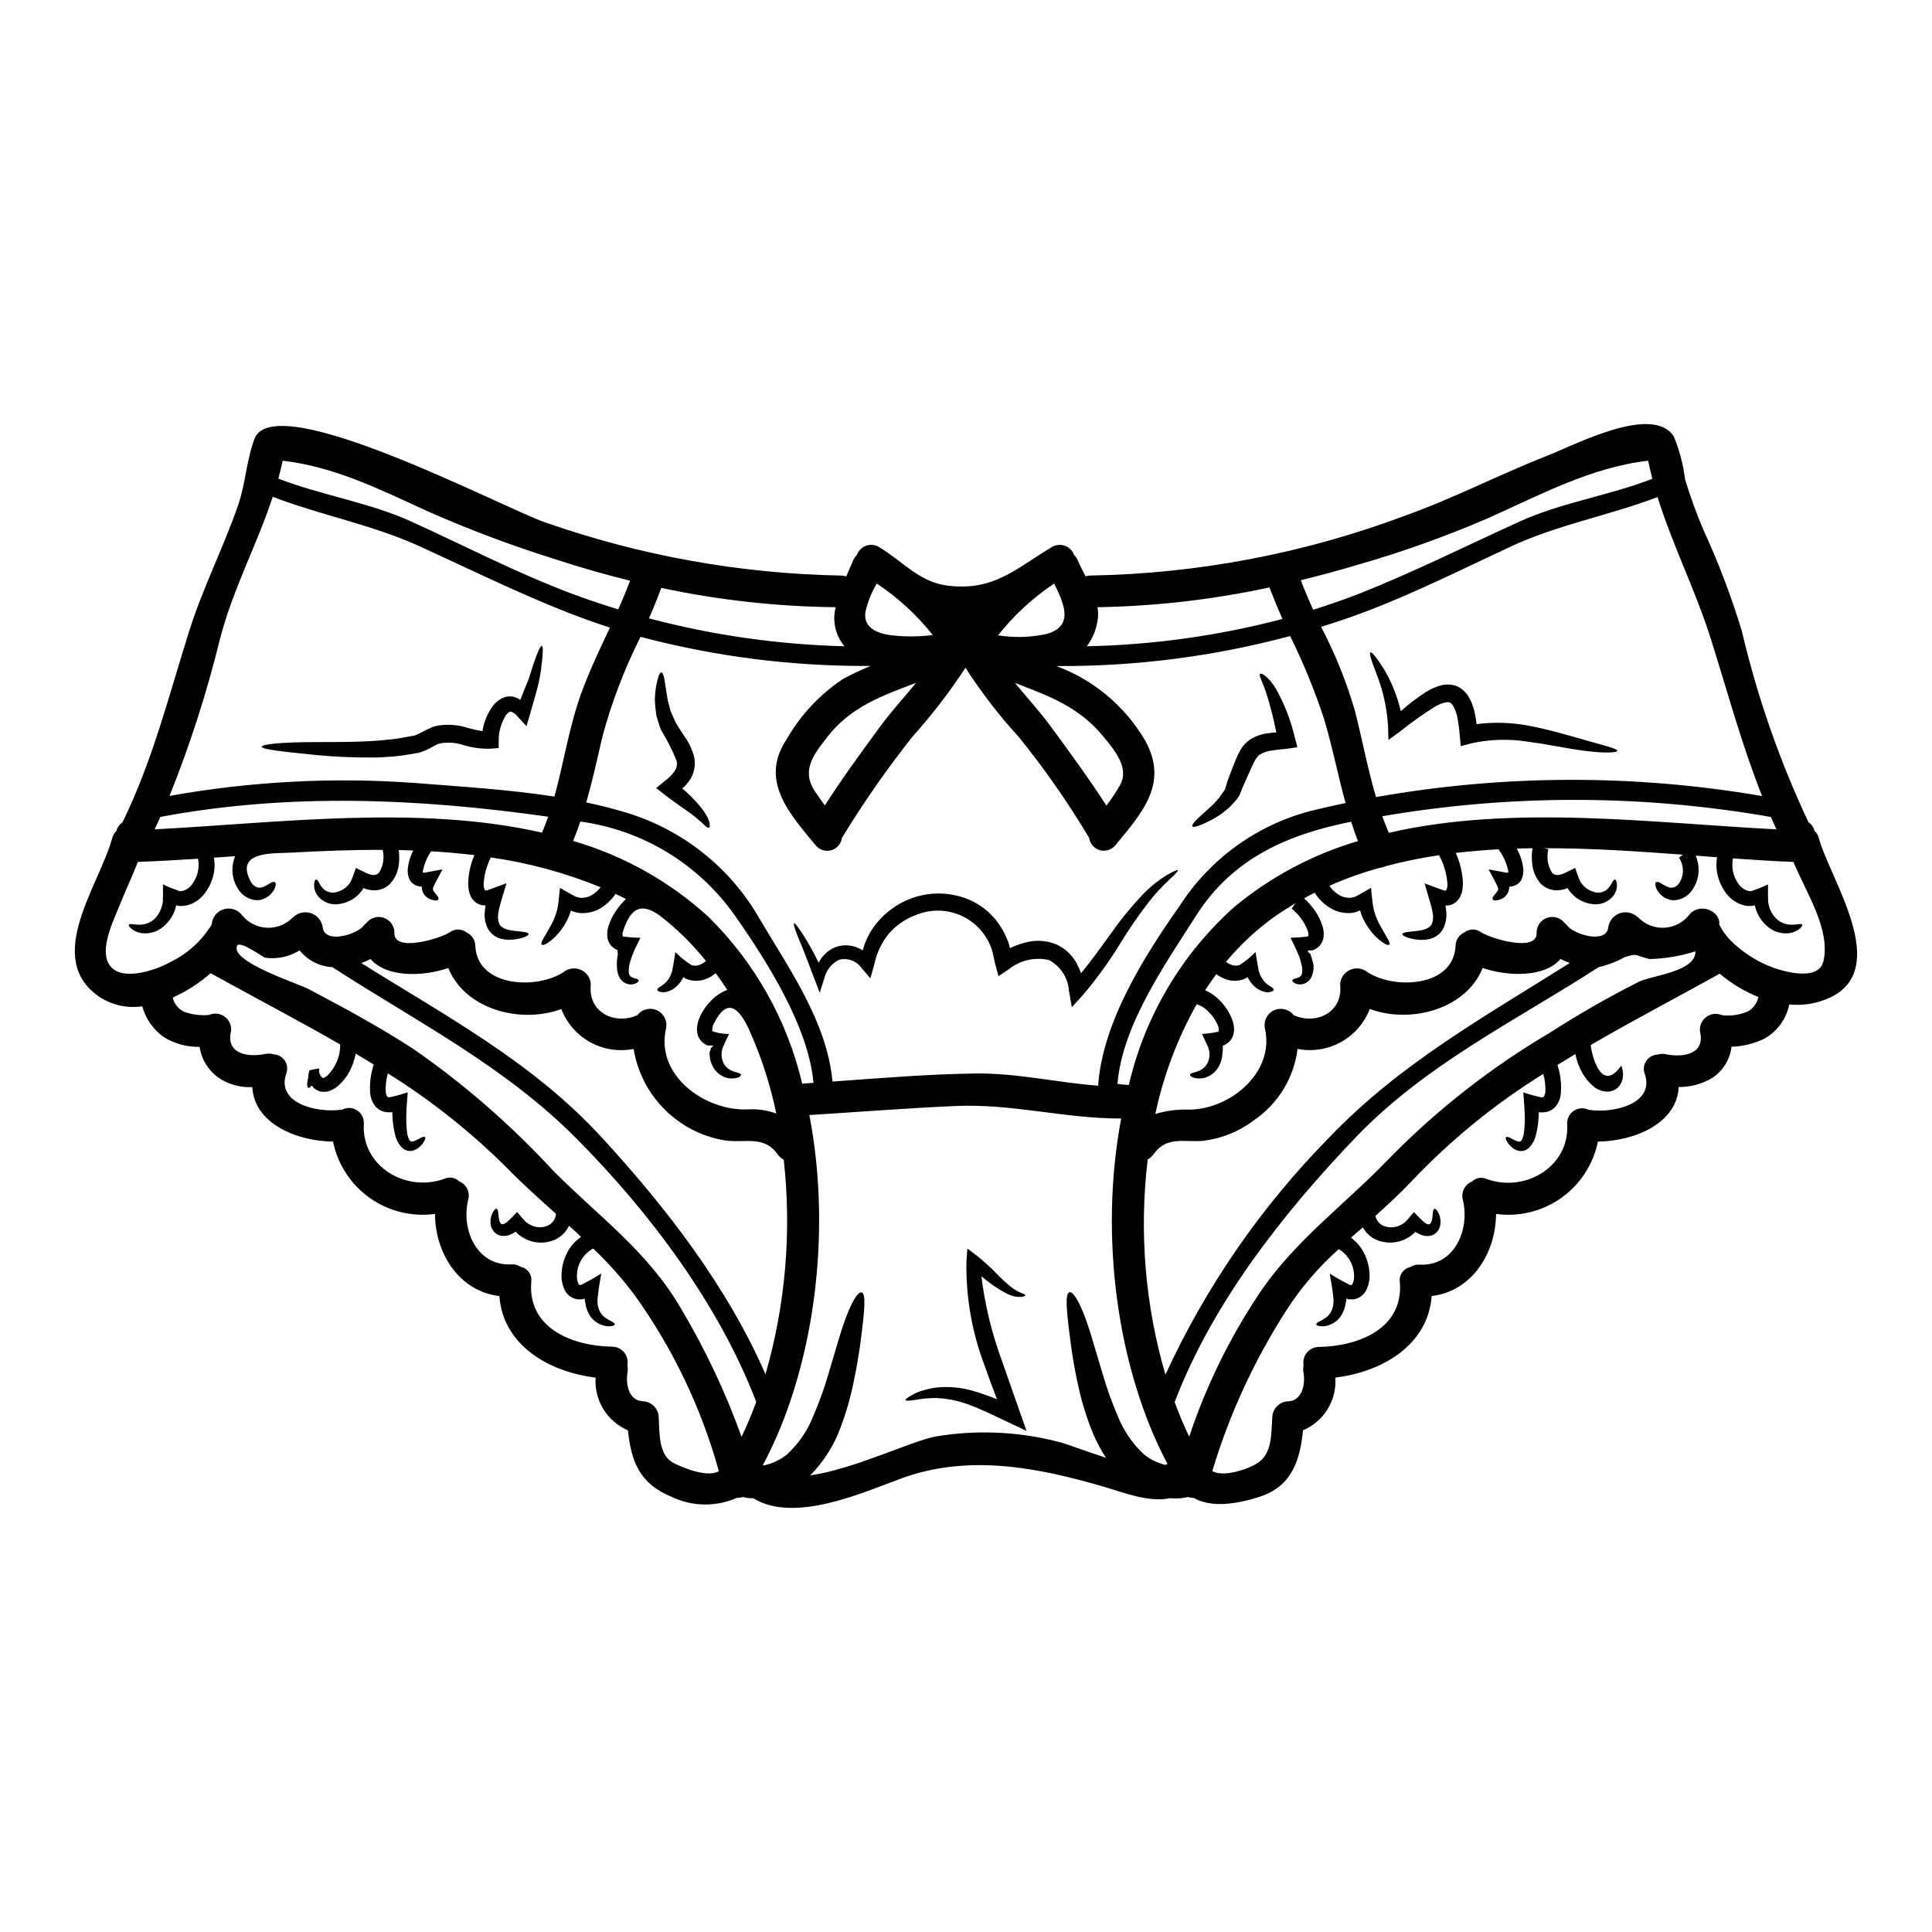 <?xml version="1.0" encoding="UTF-8"?>
<!-- Uploaded to: SVG Repo, www.svgrepo.com, Generator: SVG Repo Mixer Tools -->
<svg fill="#000000" width="800px" height="800px" version="1.1" viewBox="144 144 512 512" xmlns="http://www.w3.org/2000/svg">
 <g>
  <path d="m609.06 384.07c-0.016-0.07-0.043-0.137-0.082-0.199-0.113 0.055-0.027 0.082-0.367 0.141l-0.168 0.055c-0.055 0.027-0.422 0-0.621 0.027v0.004c-0.5 0.012-1.004-0.039-1.492-0.141-1.949-0.461-3.676-1.598-4.867-3.211-1.238-1.629-2.066-3.531-2.422-5.543-0.238-1.332-0.238-2.695 0-4.023l-5.656-0.426c0.543 1.289 0.801 2.684 0.758 4.082-0.059 1.773-0.625 3.492-1.633 4.957-0.855 1.301-2.172 2.238-3.688 2.617-0.664 0.16-1.348 0.199-2.027 0.113-0.543-0.145-1.07-0.344-1.574-0.594-0.379-0.246-0.746-0.508-1.098-0.789-0.254-0.281-0.453-0.562-0.648-0.816v0.004c-0.312-0.383-0.543-0.824-0.676-1.297-0.223-0.703-0.168-1.07 0.082-1.238s0.648-0.082 1.211 0.223h0.004c0.312 0.223 0.641 0.422 0.984 0.594 0.207 0.125 0.426 0.234 0.645 0.336 0.227 0.086 0.453 0.141 0.703 0.254s0.48 0 0.703 0.055c0.223-0.113 0.48-0.027 0.703-0.195h0.004c0.613-0.312 1.109-0.816 1.406-1.438 1.113-1.996 0.992-4.457-0.32-6.332l1.066-0.789c-12.16-0.902-24.629-1.746-37-1.715l1.352 0.25v0.004c-0.551 2.137-0.191 4.41 0.988 6.277 0.438 0.449 1.07 0.66 1.691 0.562l0.562-0.113c0.328-0.086 0.645-0.199 0.957-0.34 0.984-0.477 1.945-0.957 2.902-1.406l0.758 2.195v0.004c0.176 0.531 0.402 1.051 0.672 1.547 0.285 0.445 0.625 0.852 1.016 1.211 0.672 0.641 1.496 1.105 2.394 1.352 1.195 0.438 2.539 0.227 3.539-0.566 0.59-0.539 1.066-1.191 1.406-1.914 0.285-0.504 0.508-0.758 0.73-0.758 0.223 0 0.395 0.285 0.508 0.961v-0.004c0.148 1.156-0.152 2.324-0.84 3.262-1.41 1.828-3.738 2.691-6 2.227-1.484-0.246-2.887-0.855-4.082-1.773-0.672-0.551-1.277-1.188-1.797-1.887-0.34-0.535-0.285-0.477-0.312-0.504l-0.055-0.059-0.086 0.086s-0.367 0.141-0.676 0.25c-0.371 0.098-0.746 0.172-1.129 0.227-1.867 0.293-3.762-0.309-5.113-1.629-1.211-1.336-1.996-3.004-2.254-4.789-0.242-1.547-0.242-3.125 0-4.672l-4.141 0.082c0.195 0.422 0.395 0.816 0.562 1.211v0.004c0.625 1.348 1.016 2.797 1.16 4.277 0.055 0.969-0.129 1.934-0.535 2.812-0.484 0.828-1.273 1.426-2.199 1.664-0.328 0.098-0.668 0.145-1.012 0.141 0.008 0.461-0.07 0.918-0.227 1.352-0.398 0.969-1.199 1.719-2.195 2.055-1.207 0.395-1.742 0.281-1.941-0.027-0.195-0.309 0.113-0.848 0.816-1.633 0.848-1.07 0.902-1.016-0.25-3.207l-1.66-3.125 3.801 0.703c0.309 0.055 0.617 0.109 0.957 0.195h-0.004c0.141-0.012 0.281-0.031 0.422-0.059 0.035-0.039 0.055-0.086 0.055-0.141-0.027-0.113-0.027-0.254-0.055-0.395v0.004c-0.438-2.039-1.312-3.961-2.562-5.629-3.797 0.195-7.574 0.535-11.316 0.957 0.363 0.836 0.684 1.691 0.957 2.562 0.516 1.66 0.828 3.379 0.93 5.113 0.023 0.91-0.059 1.816-0.254 2.703-0.152 0.516-0.359 1.016-0.617 1.492-0.324 0.543-0.754 1.012-1.27 1.379-0.652 0.477-1.441 0.723-2.25 0.703h-0.027c-0.035-0.035-0.074-0.062-0.113-0.086-0.082-0.055-0.027 0.055-0.055 0.141-0.027 0.086-0.027-0.031 0.027 0.25 0.027 0.422 0.082 0.848 0.141 1.238v0.008c0.18 1.703-0.164 3.422-0.988 4.922-0.82 1.254-2.106 2.125-3.574 2.422-0.941 0.203-1.91 0.258-2.867 0.168-3.184-0.367-4.223-1.125-4.168-1.52 0.055-0.48 1.352-0.535 4.109-0.848 1.297-0.164 3.148-0.59 3.688-1.859v0.004c0.344-0.938 0.414-1.949 0.195-2.926-0.055-0.312-0.109-0.648-0.195-0.988-0.055-0.449-0.367-1.379-0.562-2.082-0.422-1.52-0.902-3.066-1.379-4.723 1.297 0.477 2.644 0.984 4.023 1.492 0.395 0.137 0.676 0.25 1.18 0.395l0.281 0.055h0.027l0.031-0.027h0.062c0.082 0.027 0.082 0 0.082-0.027 0.348-0.645 0.469-1.391 0.34-2.113-0.109-1.359-0.383-2.703-0.816-3.996-0.34-1.129-0.805-2.215-1.383-3.238-4.789 0.699-9.535 1.676-14.211 2.926-0.496 0.234-1.031 0.379-1.574 0.426-4.531 1.266-8.965 2.852-13.27 4.746 0.719 1.086 1.695 1.977 2.844 2.59 0.711 0.379 1.504 0.582 2.309 0.594 0.363 0.035 0.727-0.012 1.066-0.141 0.199-0.035 0.398-0.082 0.594-0.141 0.758-0.34 0.984-0.535 1.434-0.758 0.82-0.48 1.605-0.902 2.363-1.352l0.285-0.168c0.055 0 0.109-0.059 0.137-0.059l0.027 0.168 0.059 0.676c0.055 0.422 0.109 0.875 0.137 1.297 0.113 0.844 0.199 1.66 0.285 2.449 0.195 0.875 0.223 1.012 0.285 1.379l-0.004-0.004c0.324 1.164 0.758 2.297 1.289 3.383 2.027 3.742 3.238 5.207 2.731 5.684-0.195 0.195-0.703 0.086-1.602-0.504h0.004c-1.434-0.98-2.672-2.211-3.66-3.633-0.871-1.188-1.582-2.484-2.117-3.859-0.309-1.152-0.281-0.902-0.336-1.039-0.055-0.137-0.141 0-0.195 0.082l-0.031 0.027-0.699 0.223v0.004c-0.641 0.227-1.32 0.34-2 0.336-1.461 0.031-2.91-0.289-4.223-0.926-2-1.023-3.684-2.57-4.867-4.477-0.93 0.48-1.887 0.957-2.812 1.492h-0.004c1.051 0.938 1.984 1.992 2.785 3.148 0.934 1.301 1.645 2.746 2.113 4.277 0.27 0.844 0.367 1.734 0.281 2.617-0.078 1.094-0.574 2.109-1.383 2.848-0.391 0.328-0.828 0.602-1.293 0.812-0.109 0.051-0.223 0.09-0.34 0.117h-0.195c-0.109 0-0.367-0.031-0.449-0.031-0.082 0-0.508 0.086-0.508 0.141v0.141c0 0.25 0.59 0.508 0.676 0.73v0.004c0.367 1.004 0.652 2.043 0.844 3.098 0.023 0.953-0.148 1.898-0.504 2.785-0.336 0.828-0.984 1.496-1.805 1.859-0.883 0.391-1.895 0.359-2.754-0.09-0.477-0.281-0.645-0.508-0.59-0.703 0.055-0.195 0.281-0.367 0.73-0.477 0.555-0.102 1.078-0.332 1.52-0.676 0.195-0.23 0.312-0.516 0.34-0.816 0.074-0.559 0.062-1.129-0.027-1.688-0.164-0.789-0.371-1.57-0.621-2.34-0.109-0.25-0.195-0.508-0.281-0.758-0.195-0.449-0.395-0.93-0.617-1.41-0.48-1.012-0.988-2.055-1.492-3.121 0.984-0.086 2.055-0.059 3.148-0.195l0.82-0.086c0.188-0.012 0.379-0.039 0.562-0.086 0.027-0.059 0.168-0.059 0.168-0.113 0-0.055 0.055 0 0.027-0.312v0.004c-0.004-0.375-0.07-0.746-0.195-1.098-0.875-2.293-2.344-4.312-4.25-5.856l0.984-1.41c-1.629 0.988-3.262 2-4.84 3.07h-0.004c-5.043 3.531-9.598 7.715-13.539 12.441 0.445 0.355 0.953 0.633 1.492 0.816 0.66 0.246 1.383 0.266 2.055 0.059 1.562-0.973 3-2.137 4.277-3.465 0.285 1.77 0.566 3.492 0.848 4.984 0.043 0.188 0.109 0.367 0.195 0.535l0.055 0.195 0.141 0.395c0.113 0.25 0.254 0.449 0.367 0.672v0.004c0.383 0.688 0.898 1.289 1.52 1.773 0.398 0.297 0.812 0.566 1.242 0.816 0.234 0.125 0.398 0.355 0.445 0.621 0 0.168-0.168 0.367-0.562 0.477-0.621 0.23-1.305 0.25-1.938 0.059-1.195-0.312-2.269-0.98-3.07-1.918-0.277-0.293-0.531-0.602-0.762-0.93l-0.309-0.535-0.168-0.281-0.027-0.027c-0.113-0.113-0.168-0.223-0.227-0.223-0.195 0.195 0.086 0.164-0.73 0.531h-0.004c-1.438 0.551-3.019 0.617-4.5 0.199-1.043-0.332-2.023-0.836-2.898-1.492-1.043 1.383-2.027 2.816-2.988 4.277 1.504 0.641 2.859 1.59 3.973 2.785 1.262 1.273 2.273 2.773 2.984 4.422 0.383 0.848 0.621 1.75 0.703 2.676 0.059 0.527 0.02 1.062-0.113 1.574-0.094 0.582-0.324 1.133-0.676 1.605-0.32 0.477-0.742 0.871-1.238 1.156l-0.34 0.223c-0.082 0.059-0.082 0.059-0.113 0.059l-0.223 0.082c-0.141 0.027-0.195 0.055-0.223 0.055l-0.004 0.18c-0.062 0.246-0.07 0.508-0.027 0.758 0.027 0.34-0.113 0.703-0.086 1.043-0.039 1.254-0.375 2.477-0.984 3.574-0.883 1.621-2.441 2.766-4.25 3.125-2.644 0.285-3.434-0.676-3.379-0.957 0.055-0.453 1.098-0.422 2.731-1.18h0.004c0.977-0.492 1.73-1.336 2.109-2.359 0.254-0.695 0.359-1.434 0.312-2.172l-0.086-0.617h-0.004c-0.07-0.336-0.164-0.664-0.277-0.988-0.508-1.125-1.043-2.277-1.605-3.461 2.168-0.141 5.039-0.648 4.394-0.73h-0.004c0.113-0.691-0.027-1.402-0.395-2-0.551-1.164-1.305-2.219-2.223-3.125-0.855-0.938-1.941-1.637-3.148-2.027l0.027-0.109c-5.141 9.109-8.859 18.953-11.02 29.191 2.934-0.887 5.992-1.277 9.051-1.156 10.754-0.086 22.66-9.84 19.988-21.508v0.004c-0.418-1.969 0.578-3.965 2.406-4.809s3.996-0.309 5.223 1.289c6.082 2.699 13.145-0.848 12.301-8.137 0.066-1.559 0.941-2.969 2.312-3.719 1.367-0.746 3.027-0.727 4.379 0.059 6.926 5.117 23.363 4.617 23.898-6.559 0.02-1.566 0.953-2.977 2.391-3.602 1.262-0.98 3.019-1.004 4.309-0.059 2.508 1.688 15.086 5.512 14.781 0.141l-0.004 0.004c-0.004-1.77 1.109-3.348 2.781-3.93 1.668-0.586 3.523-0.047 4.621 1.34 0.309 0.234 0.582 0.508 0.816 0.816 1.715 2.223 10.234 4.867 10.781 0.367 0.23-1.703 1.387-3.133 3-3.719 1.613-0.586 3.418-0.227 4.684 0.93l0.227 0.137v0.004c1.781 1.855 4.269 2.856 6.836 2.754 2.566-0.102 4.969-1.301 6.59-3.289 2.754-3.656 8.531-1.125 8.051 2.422v-0.004c0.82 1.641 1.906 3.137 3.211 4.422 0.273 0.223 0.527 0.469 0.762 0.73 2.555 2.312 5.461 4.203 8.609 5.602 3.125 1.41 13.738 4.812 15.059-1.066 1.887-8.418-4.504-17.934-7.965-26.266-5.207-0.195-10.555-0.535-16.016-0.93-0.48 2.359 0.051 4.812 1.465 6.762 0.594 0.859 1.453 1.5 2.449 1.824 0.199 0.059 0.406 0.086 0.617 0.086 0.141-0.027 0.113 0.055 0.395-0.027l0.875-0.312-0.004 0.004c1.191-0.418 2.356-0.898 3.492-1.438-0.027 1.551-0.027 3.07 0.027 4.535l0.027 0.25 0.027 0.195 0.059 0.223 0.082 0.395c0.086 0.254 0.141 0.535 0.223 0.762l0.004 0.004c0.328 0.906 0.836 1.738 1.492 2.449 0.926 1.027 2.199 1.68 3.578 1.828 2.164 0.168 3.289-0.426 3.519 0.027 0.109 0.168-0.031 0.477-0.508 0.957-0.832 0.711-1.848 1.16-2.93 1.297-2.102 0.242-4.207-0.414-5.797-1.805-1.078-0.926-1.953-2.066-2.562-3.348-0.141-0.367-0.312-0.73-0.449-1.125l-0.168-0.59-0.086-0.312zm16.945-17.961c2.93 10.781 19.113 34.117 3.348 42.082h0.004c-3.469 1.695-7.336 2.387-11.176 2-0.77 3.777-3.113 7.043-6.445 8.98-2.758 1.375-5.785 2.133-8.867 2.223-0.395 3.406-2.297 6.453-5.18 8.305-2.664 1.582-5.711 2.402-8.812 2.363-0.449 9.629-11.68 14.359-21.418 14.469-1.223 6.027-4.691 11.363-9.703 14.926-5.016 3.562-11.199 5.078-17.289 4.246-0.059 10.387-6.391 20.52-17.059 21.758-0.984 13.031-13.09 20.098-25.531 21.617h-0.004c0.43 6.004-3.012 11.617-8.555 13.961-0.816 7.871-2.871 14.863-11.594 17.648-5.602 1.801-12.594 3.043-17.32 0.285-0.527 0-1.055-0.086-1.551-0.254-0.582 0.152-1.176 0.254-1.773 0.309-0.992 0.098-1.992 0.098-2.984 0-5.547 1.211-12.047-1.406-17.621-3.039-17.48-5.117-35.723-8.66-53.371-2.277-10.629 3.887-28.539 12.047-39.488 5.344-0.312 0-0.648 0-0.988-0.027-0.59-0.055-1.172-0.156-1.746-0.309-0.547 0.168-1.117 0.25-1.688 0.254-5.492 2.41-11.762 2.305-17.172-0.285-8.66-3.516-10.754-9.57-11.621-17.648h-0.004c-5.531-2.363-8.961-7.961-8.555-13.961-12.441-1.52-24.551-8.586-25.504-21.617-10.695-1.238-17.027-11.371-17.059-21.758h-0.004c-6.094 0.828-12.277-0.691-17.297-4.25-5.016-3.562-8.492-8.895-9.723-14.922-9.711-0.109-20.914-4.84-21.391-14.438-3.121 0.156-6.207-0.68-8.816-2.394-2.785-1.926-4.648-4.918-5.152-8.266-3.32 0.062-6.59-0.828-9.426-2.562-2.824-1.969-4.867-4.867-5.769-8.191-3.949 0.578-7.969-0.301-11.316-2.473-14.977-10.191-0.086-29.52 3.348-42.082l0.004-0.004c0.18-0.719 0.562-1.371 1.098-1.887 0.219-0.93 0.793-1.742 1.598-2.262 7.965-16.184 12.301-33.609 17.711-50.75 3.574-11.344 9.004-21.988 12.918-33.215 2-5.688 2.277-12.273 4.394-17.734 5.348-13.82 66.711 18.773 77.242 22.238l-0.004-0.004c25.113 8.781 51.457 13.512 78.055 14.016 0.512-0.008 1.016 0.082 1.492 0.258 0.621-1.41 1.238-2.812 1.832-4.195 0.223-0.578 0.566-1.094 1.016-1.52 0.402-1.145 1.301-2.043 2.441-2.445 1.141-0.406 2.406-0.273 3.438 0.363 6.562 3.938 10.629 9.344 18.355 10.234 12.047 1.438 17.816-4.477 27.418-10.234 1.035-0.633 2.301-0.762 3.445-0.359s2.047 1.301 2.457 2.441c0.434 0.434 0.777 0.949 1.012 1.52 0.562 1.324 1.297 2.703 2.027 4.141 0.418-0.129 0.855-0.199 1.293-0.203 28.312-0.492 56.336-5.793 82.871-15.676 13.031-4.617 25.309-11.02 38.18-16.074 7.234-2.812 27.812-13.738 33.523-5.176 1.516 3.664 2.531 7.516 3.016 11.453 1.375 4.547 3 9.016 4.867 13.383 3.992 8.68 7.387 17.621 10.164 26.766 4.106 17.477 10.027 34.477 17.676 50.723 0.812 0.52 1.387 1.34 1.602 2.277 0.559 0.512 0.953 1.176 1.133 1.91zm-11.23-2.336c-0.508-1.07-0.984-2.195-1.465-3.266h0.004c-34.07-5.973-68.91-6.043-103-0.195 0.535 1.492 1.125 2.957 1.746 4.394 32.824-7.613 70.23-2.566 102.71-0.922zm-7.289 48.109c1.285-0.844 2.184-2.16 2.504-3.66-3.723-1.496-7.18-3.59-10.234-6.191-11.512 6.387-23.027 12.414-34.172 18.895-0.195 0.113 2.137 13.879 8.078 5.465 1.859 4.926-2.191 8.809-6.894 5.902l-0.004-0.004c-1.742-1.348-3.125-3.106-4.019-5.117-0.586-1.223-1.004-2.519-1.242-3.856-1.605 0.957-3.18 1.918-4.758 2.902v-0.004c0.812 2.496 1.109 5.129 0.875 7.742-0.098 0.988-0.434 1.934-0.984 2.758-0.621 0.98-1.602 1.68-2.731 1.941-0.484 0.105-0.973 0.152-1.465 0.145-0.281 0.027-0.223-0.027-0.34-0.027-0.223-0.031-0.137-0.059-0.25-0.086-0.027 0-0.027 0.086-0.055 0.168v0.168l-0.027 0.562c-0.031 0.367-0.059 0.758-0.059 1.098h-0.004c-0.098 1.348-0.312 2.688-0.645 3.996-0.27 1.262-0.875 2.43-1.746 3.383-0.875 0.949-2.25 1.242-3.434 0.727-0.691-0.27-1.305-0.715-1.773-1.289-0.316-0.316-0.582-0.68-0.789-1.07-0.312-0.59-0.367-0.93-0.195-1.07 0.168-0.141 0.508-0.082 1.07 0.168 0.32 0.207 0.66 0.387 1.012 0.535 0.391 0.227 0.82 0.387 1.266 0.477 0.336 0.059 0.668-0.117 0.816-0.422 0.309-0.668 0.512-1.379 0.594-2.109 0.152-1.148 0.227-2.305 0.223-3.465-0.027-0.789-0.059-1.605-0.086-2.449-0.082-1.465-0.223-3.012-0.336-4.59 1.039 0.285 2.277 0.73 3.289 0.957h0.004c0.5 0.141 1.008 0.254 1.52 0.34 0.141-0.023 0.281-0.031 0.426-0.027 0.137-0.141 0.223-0.082 0.309-0.312h-0.004c0.168-0.332 0.273-0.695 0.312-1.066 0.066-1.625-0.125-3.246-0.562-4.812-12.723 7.906-24.387 17.406-34.707 28.262-3.098 3.293-6.414 6.359-9.77 9.371 0.234 1.129 0.984 2.086 2.027 2.59 1.41 0.617 3.019 0.598 4.418-0.055 0.316-0.145 0.617-0.312 0.902-0.508 0.152-0.059 0.285-0.156 0.395-0.281 0.297-0.227 0.559-0.488 0.785-0.785 0.508-0.59 1.016-1.18 1.492-1.77l0.199-0.195 0.195 0.195 0.395 0.422 0.758 0.789 0.73 0.703 0.004-0.004c0.16 0.207 0.352 0.387 0.566 0.535 0.168 0.152 0.359 0.285 0.562 0.395 0.195 0.141 0.43 0.219 0.672 0.223 0.34 0 0.621-0.281 0.82-0.93 0.145-0.539 0.227-1.094 0.25-1.656 0.059-0.93 0.168-1.438 0.453-1.523 0.285-0.086 0.699 0.227 1.152 1.238v0.004c0.32 0.688 0.484 1.438 0.477 2.195 0.004 0.605-0.109 1.207-0.336 1.77-0.367 0.801-1.02 1.434-1.828 1.777-0.949 0.312-1.973 0.281-2.902-0.086-0.422-0.152-0.828-0.352-1.207-0.594-0.254-0.137-0.254-0.137-0.285-0.137l-0.113-0.059c-0.082-0.109-0.164 0.027-0.195 0.168-0.055 0.055 0.059-0.027-0.164 0.168l-0.004 0.004c-0.195 0.191-0.402 0.371-0.621 0.535-2.648 2.047-6.195 2.519-9.289 1.238-1.547-0.668-2.824-1.84-3.629-3.32-1.07 0.871-2.113 1.797-3.148 2.754 1.457 1.043 2.633 2.422 3.434 4.023 1.012 1.953 1.523 4.129 1.492 6.332-0.043 1.109-0.289 2.195-0.734 3.211-0.52 1.23-1.543 2.176-2.812 2.59-0.562 0.18-1.16 0.227-1.746 0.141h-0.426c-0.168-0.109-0.25-0.195-0.336-0.25-0.082-0.055-0.059 0.25-0.141 0.617-0.113 0.535-0.195 1.043-0.312 1.52l0.004-0.004c-0.109 0.551-0.301 1.082-0.562 1.574-0.695 1.602-2.035 2.828-3.688 3.379-0.832 0.324-1.738 0.414-2.617 0.254-0.535-0.086-0.758-0.254-0.758-0.453 0-0.195 0.195-0.395 0.617-0.645 0.629-0.293 1.23-0.637 1.805-1.027 0.918-0.617 1.578-1.547 1.859-2.617 0.137-0.34 0.215-0.703 0.223-1.07 0.031-0.195 0.031-0.395 0.059-0.617 0.047-0.301 0.035-0.605-0.027-0.902-0.113-0.957-0.195-1.887-0.367-3.012-0.168-1.125-0.453-2.394-0.594-3.543 1.156 0.672 2.254 1.434 3.688 2.137l1.043 0.562 0.535 0.285 0.109 0.027c0.141 0 0.426 0.055 0.395-0.027 0.023-0.02 0.055-0.031 0.086-0.027 0.027-0.031 0.055-0.086 0.082-0.113 0.027-0.027 0.113-0.285 0.227-0.395 0.18-0.535 0.277-1.094 0.281-1.66 0.023-2.973-1.516-5.742-4.055-7.289-5.328 4.731-9.984 10.168-13.848 16.156-8.52 13.234-15.145 27.598-19.68 42.672 3.039 1.746 9.629-0.562 12.02-2.137 3.938-2.59 3.574-7.871 3.883-12.102v-0.004c0.055-2.32 1.922-4.191 4.242-4.246 3.769-0.168 4.562-4.699 4.027-7.656-0.105-0.613-0.098-1.246 0.027-1.855-0.227-1.211 0.098-2.453 0.883-3.398 0.781-0.945 1.941-1.496 3.172-1.504 10.555-0.168 22.492-4.867 21.449-17.223h-0.004c-0.266-1.844 0.961-3.574 2.789-3.938 0.734-0.492 1.621-0.723 2.504-0.645 9.148 0.449 13.344-9.234 11.414-17.172h0.004c-0.543-1.996 0.5-4.078 2.418-4.844 1.008-1.004 2.531-1.285 3.832-0.699 10.164 3.742 22.098-3.211 21.391-14.562-0.07-1.406 0.609-2.738 1.785-3.512 1.176-0.77 2.672-0.859 3.93-0.234 0.113 0.027 0.223 0 0.34 0.027 6.023 0.875 17.281-1.492 14.496-9.602v0.004c-0.414-1.125-0.266-2.379 0.395-3.379 0.66-1 1.758-1.625 2.953-1.688 0.711-0.238 1.469-0.277 2.199-0.113 4.219 0.875 10.133 0.254 9.23-5.375l-0.004-0.004c-0.438-1.562 0.07-3.238 1.301-4.297 1.23-1.062 2.961-1.316 4.445-0.652 2.426 0.289 4.891-0.109 7.102-1.152zm3.488-56.918c-5.371-13.512-9.148-27.582-13.535-41.488-4.055-12.922-10.191-24.969-14.168-37.75-12.836 4.898-26.43 7.293-38.965 13.145-12.668 5.902-25.219 12.203-38.281 17.172-3.996 1.52-7.965 2.844-11.906 4.082h-0.004c3.695 7.078 6.691 14.504 8.938 22.172 1.945 7.656 3.379 15.398 5.602 22.941 33.832-6 68.449-6.094 102.31-0.277zm-32.621 49.199c3.574-1.715 15.086-2.644 14.957-8.051-3.938 1.246-8.031 1.938-12.16 2.055-3.914-0.957-3.125-1.66-6.59-0.508h0.004c-2.168 1.195-4.488 2.082-6.898 2.644-22.293 14.387-45.91 25.785-64.488 45.211-19.254 20.152-37.859 43.801-47.883 70.062 1.18 3.18 2.449 6.223 3.856 9.152l0.004-0.004c4.457-13.379 10.676-26.102 18.5-37.832 9.543-14.273 22.914-23.758 34.637-36.031 12.691-12.926 27.031-24.121 42.648-33.301 7.562-4.879 15.375-9.348 23.414-13.395zm3.543-133.29c-0.422-1.574-0.789-3.18-1.125-4.781-15.289 1.77-28.797 9.176-42.703 15.352v-0.004c-11.199 4.824-22.699 8.926-34.426 12.277-4.953 1.492-9.934 2.816-14.918 4.055 1.016 2.648 2.109 5.266 3.293 7.824 4.223-1.352 8.441-2.785 12.668-4.449 14.168-5.656 27.84-12.469 41.723-18.801 11.34-5.191 23.863-6.965 35.492-11.457zm-21.898 128.33c-0.84-0.301-1.656-0.656-2.445-1.07-4.195 4.894-13.738 4.723-20.633 2.394-4.328 10.809-18.895 14.918-29.914 10.863-1.438 3.731-4.144 6.84-7.644 8.773-3.5 1.938-7.57 2.578-11.496 1.809-0.969 7.746-5.25 14.691-11.738 19.031-3.918 2.945-8.555 4.793-13.426 5.344-5.207 0.367-9.574-1.297-13.031 3.578-0.402 0.559-0.922 1.02-1.523 1.352-2.293 19.133-0.695 38.531 4.703 57.027 10.723-23.332 25.422-44.617 43.449-62.902 18.828-19.68 41.152-31.949 63.699-46.199zm-56.129-32.32c-0.648-1.688-1.266-3.406-1.801-5.117-16.691 3.32-31.387 9.656-41.012 24.77-8.266 12.988-19.648 29.125-20.914 44.703h-0.004c1 0.152 2.008 0.246 3.016 0.285 4.227-18.219 13.98-34.688 27.922-47.152 9.633-7.988 20.793-13.934 32.797-17.477zm-12.727-7.934c3.125-0.758 6.277-1.465 9.445-2.141-2.027-7.344-3.465-14.836-5.688-22.266h0.004c-2.484-7.527-5.492-14.875-9.004-21.984-20.207 5.414-41.051 8.086-61.973 7.949 9.832 3.633 18.109 10.539 23.445 19.562 6.418 11.344-0.422 19.059-7.871 28.035-1.023 1.168-2.633 1.625-4.117 1.172-1.484-0.457-2.562-1.742-2.75-3.281-0.027-0.059-0.086-0.086-0.113-0.141-5.547-9.289-11.746-18.168-18.551-26.574-5.219-5.691-9.938-11.824-14.105-18.324-4.227 6.457-8.941 12.582-14.098 18.324-6.707 8.473-12.895 17.348-18.523 26.574-0.027 0.055-0.086 0.082-0.113 0.141-0.184 1.551-1.262 2.844-2.754 3.305-1.492 0.457-3.113-0.012-4.133-1.191-7.012-8.414-15.004-17.254-7.871-28.035h-0.004c3.684-6.492 8.844-12.027 15.062-16.16 2.363-1.277 4.797-2.426 7.289-3.434-20.578 0.145-41.078-2.449-60.969-7.711-4.262 8.453-7.648 17.316-10.109 26.457-1.352 5.883-2.644 11.715-4.277 17.426 3.125 0.676 6.223 1.41 9.234 2.309 15.508 4.293 28.695 14.539 36.688 28.508 7.934 13.457 17.848 27.305 19.336 43.156 12.594-0.902 25.25-1.969 37.887-2.141 11.086-0.141 21.703 2.449 32.539 3.238 0-0.031-0.027-0.059-0.027-0.086 1.18-16.746 12.16-34.172 21.648-47.656 7.981-12.34 20.273-21.262 34.477-25.023zm-7.285-50.914c-1.211-2.754-2.363-5.543-3.438-8.359v-0.004c-14.98 3.234-30.246 4.988-45.57 5.242 0.164 0.918 0.203 1.855 0.113 2.785-0.273 2.742-1.285 5.356-2.926 7.57 17.496-0.359 34.891-2.785 51.82-7.234zm-31.047 224.18c0.203-0.07 0.402-0.156 0.59-0.258-13.203-24.852-18.211-60.066-12.273-91.566-0.031 0.02-0.074 0.031-0.113 0.027-14.777 0.031-28.824-3.996-43.801-3.316-12.918 0.562-25.812 1.602-38.73 2.391 6.164 31.883 1.066 67.754-12.305 92.754 0.031 0.055 0.086 0.082 0.113 0.113l0.004-0.004c0.094 0.008 0.188-0.004 0.277-0.031 2.168-0.488 4.199-1.461 5.941-2.844 3.129-2.871 5.555-6.426 7.082-10.387 1.496-3.445 2.773-6.981 3.828-10.582 0.988-3.293 1.832-6.137 2.562-8.641 2.93-10.082 5.32-13.777 6.387-13.344 1.129 0.395 0.875 4.25-0.531 14.664-0.395 2.59-0.875 5.602-1.633 9.094-0.801 4.023-1.934 7.973-3.379 11.809-1.734 4.844-4.504 9.246-8.121 12.902 11.512-1.633 26.598-9.008 33.188-10.305 10.734-1.801 21.727-1.352 32.273 1.324 2.449 0.566 7.547 2.59 12.922 4.309-1.676-2.602-3.074-5.371-4.168-8.266-1.438-3.84-2.578-7.789-3.402-11.809-0.758-3.492-1.238-6.504-1.605-9.094-1.434-10.414-1.656-14.273-0.531-14.691 1.066-0.395 3.461 3.289 6.359 13.383 0.73 2.504 1.602 5.344 2.59 8.641 1.043 3.602 2.312 7.137 3.797 10.582 1.543 3.965 3.973 7.527 7.098 10.414 1.637 1.309 3.543 2.238 5.582 2.731zm-11.992-180.15c2.59-4.617-1.547-9.348-4.394-12.84-6.441-7.934-14.605-10.836-23.445-14.242 3.148 3.856 6.559 7.543 9.484 11.539 5.012 6.812 10.137 13.82 14.754 20.973 1.309-1.734 2.512-3.547 3.602-5.43zm-19.566-40.031c7.477-2.027 4.754-8.051 2.109-13.383-5.641 3.766-10.656 8.395-14.863 13.711 4.234 0.684 8.559 0.57 12.754-0.328zm-41.547 0.25-0.004 0.004c3.812 0.492 7.676 0.492 11.488 0-4.203-5.297-9.207-9.906-14.836-13.652-1.367 2.305-2.371 4.801-2.984 7.406-0.727 4.164 2.934 5.742 6.336 6.246zm-2.449 24.238c2.957-4 6.359-7.715 9.512-11.566-8.84 3.379-17.199 6.246-23.445 14.27-3.715 4.723-7.125 8.98-3.266 14.609 0.816 1.211 1.66 2.422 2.535 3.606 4.586-7.152 9.684-14.125 14.668-20.914zm-9.445-21.254-0.004 0.004c-2.418-2.867-3.289-6.731-2.336-10.355-15.539-0.164-31.023-1.879-46.223-5.117-1.012 2.731-2.109 5.434-3.262 8.082v-0.004c16.926 4.465 34.312 6.945 51.812 7.394zm-11.215 115.92c0.988-0.086 2-0.141 2.988-0.223-1.328-14.895-12.359-32.273-20.887-44.422h-0.004c-9.594-13.598-24.41-22.594-40.898-24.824-0.59 1.715-1.211 3.434-1.918 5.148v-0.004c13.301 3.848 25.539 10.695 35.777 20.016 12.336 12.113 20.984 27.477 24.941 44.309zm-9.734 77.016c5.316-18.457 6.961-37.773 4.84-56.863-0.641-0.332-1.191-0.812-1.605-1.406-3.715-5.238-8.66-2.875-14.168-3.742-6.027-1.035-11.578-3.922-15.883-8.262s-7.144-9.914-8.129-15.949c-3.926 0.777-8.004 0.145-11.508-1.793-3.508-1.934-6.215-5.043-7.652-8.781-11.062 4.055-25.586-0.055-29.953-10.863-6.894 2.336-16.41 2.504-20.605-2.394-0.789 0.414-1.609 0.77-2.449 1.07 22.52 14.129 45.348 26.207 63.699 46.188 17.043 18.543 33.273 39.516 43.414 62.797zm-4.793-70.207c2.602-0.164 5.207 0.211 7.656 1.098-1.578-7.621-3.984-15.051-7.176-22.152-2.617-5.715-5.797-8.895-9.375-1.66-0.352 0.605-0.488 1.309-0.391 2 1.418 0.496 2.914 0.742 4.418 0.734-0.562 1.18-1.125 2.336-1.605 3.461v-0.004c-0.129 0.32-0.223 0.648-0.281 0.988l-0.086 0.617c-0.062 0.738 0.047 1.48 0.312 2.172 0.367 1.023 1.113 1.867 2.082 2.359 1.633 0.762 2.703 0.73 2.754 1.211 0.055 0.285-0.676 1.211-3.32 0.93-1.793-0.352-3.324-1.504-4.164-3.125-0.574-1.102-0.863-2.332-0.848-3.574 0-0.34 0.254-0.703 0.285-1.043 0.027-0.34 0.645-0.844 0.645-0.73v-0.195h-0.645v-0.004c-0.285 0.02-0.57 0-0.848-0.055l-0.25-0.082c-0.055 0-0.055 0-0.141-0.059l-0.34-0.223c-0.496-0.285-0.922-0.68-1.238-1.156-0.352-0.473-0.586-1.023-0.676-1.605-0.133-0.512-0.172-1.047-0.113-1.574 0.07-0.922 0.301-1.828 0.676-2.676 0.719-1.648 1.738-3.148 3.012-4.418 1.195-1.293 2.68-2.285 4.328-2.898-0.988-1.52-2-2.984-3.07-4.422-0.945 0.789-2.035 1.379-3.207 1.746-1.484 0.418-3.062 0.352-4.504-0.199-0.82-0.367-0.535-0.336-0.73-0.531-0.059 0-0.113 0.109-0.227 0.223l-0.168 0.309-0.336 0.535h-0.004c-0.219 0.328-0.465 0.641-0.73 0.93-0.805 0.938-1.875 1.605-3.07 1.918-0.637 0.191-1.316 0.172-1.941-0.059-0.395-0.109-0.562-0.309-0.562-0.504 0.059-0.254 0.223-0.469 0.449-0.594 0.422-0.242 0.828-0.516 1.211-0.816 0.633-0.48 1.156-1.086 1.547-1.773 0.082-0.223 0.25-0.422 0.34-0.672l0.141-0.395 0.082-0.195 0.004-0.004c0.078-0.172 0.133-0.352 0.168-0.535 0.312-1.492 0.59-3.211 0.844-4.984 1.281 1.32 2.719 2.484 4.277 3.465 0.684 0.207 1.414 0.188 2.086-0.059 0.641-0.234 1.23-0.586 1.742-1.039-3.598-4.523-7.738-8.59-12.328-12.105-5.012-3.543-7.66-1.742-9.602 4.082h0.004c-0.129 0.352-0.195 0.723-0.199 1.098-0.027 0.312 0.055 0.254 0.055 0.312 0 0.055 0.113 0.055 0.141 0.113l0.004-0.004c0.191 0.047 0.391 0.078 0.59 0.086l0.82 0.086c1.066 0.137 2.164 0.109 3.148 0.195-0.535 1.066-1.043 2.109-1.523 3.121-0.195 0.48-0.395 0.961-0.59 1.41-0.109 0.25-0.195 0.508-0.281 0.758-0.273 0.762-0.484 1.543-0.621 2.34-0.086 0.559-0.102 1.125-0.055 1.688 0.047 0.301 0.172 0.582 0.363 0.816 0.445 0.344 0.969 0.574 1.52 0.676 0.422 0.109 0.676 0.281 0.73 0.477 0.055 0.195-0.141 0.426-0.617 0.703h0.004c-0.871 0.449-1.895 0.48-2.789 0.09-0.816-0.379-1.465-1.039-1.828-1.859-0.367-0.875-0.555-1.816-0.547-2.766-0.039-1.039 0.047-2.078 0.25-3.098 0.059-0.223-0.082-0.48-0.082-0.73v-0.141c0-0.055 0.168-0.082 0.195-0.109s0.027 0.027-0.25-0.113v-0.008c-0.457-0.211-0.883-0.484-1.27-0.812-0.812-0.742-1.305-1.766-1.379-2.863-0.07-0.883 0.023-1.77 0.281-2.617 0.477-1.531 1.199-2.977 2.137-4.277 0.723-1.09 1.574-2.094 2.535-2.984-0.93-0.477-1.859-0.902-2.785-1.352v0.004c-1.168 1.762-2.766 3.195-4.644 4.164-1.316 0.637-2.762 0.953-4.223 0.93-0.684 0.004-1.359-0.109-2-0.34l-0.871-0.25c0.281 0.055 0.109 0 0.137 0-0.082-0.082-0.195-0.195-0.195-0.082 0 0.113-0.027-0.113-0.367 1.039v-0.004c-0.508 1.379-1.211 2.676-2.082 3.859-0.996 1.414-2.234 2.644-3.656 3.633-0.902 0.59-1.41 0.699-1.633 0.477-0.508-0.449 0.73-1.914 2.727-5.656 0.551-1.078 0.984-2.215 1.297-3.383 0.086-0.367 0.086-0.504 0.285-1.379 0.113-0.789 0.195-1.605 0.281-2.449 0.059-0.422 0.086-0.875 0.141-1.297l0.086-0.676v-0.168c0.055 0 0.109 0.059 0.137 0.059l0.285 0.168c0.758 0.449 1.547 0.871 2.363 1.352 0.477 0.223 0.699 0.422 1.434 0.758l-0.008 0.004c0.207 0.062 0.414 0.109 0.625 0.141 0.34 0.133 0.703 0.18 1.066 0.141 0.805-0.016 1.598-0.219 2.309-0.59 1-0.555 1.871-1.305 2.566-2.211-9.336-3.828-19.113-6.484-29.105-7.906-0.426 0.844-0.785 1.719-1.07 2.617-0.426 1.293-0.691 2.637-0.789 3.996-0.105 0.719 0 1.453 0.312 2.113 0 0 0 0.055 0.109 0.027 0.133 0.008 0.266 0 0.395-0.027 0.508-0.141 0.789-0.254 1.18-0.395 1.379-0.508 2.699-1.016 4.023-1.492-0.504 1.66-0.957 3.207-1.406 4.723-0.195 0.703-0.48 1.633-0.562 2.082-0.059 0.34-0.113 0.676-0.168 0.988-0.219 0.973-0.148 1.988 0.195 2.926 0.535 1.266 2.394 1.691 3.688 1.859 2.754 0.312 4.055 0.395 4.109 0.875 0.027 0.367-1.016 1.125-4.168 1.492v-0.004c-0.969 0.09-1.945 0.031-2.894-0.168-1.461-0.301-2.734-1.172-3.543-2.422-0.852-1.492-1.199-3.219-0.988-4.922 0.059-0.395 0.086-0.82 0.141-1.238 0.027-0.285 0-0.168 0-0.25s0.027-0.168-0.027-0.141v-0.008c-0.055 0.016-0.102 0.043-0.141 0.086h-0.027c-0.801 0.016-1.582-0.23-2.227-0.703-0.52-0.352-0.953-0.812-1.277-1.352-0.25-0.477-0.449-0.977-0.59-1.492-0.207-0.887-0.293-1.793-0.254-2.703 0.078-1.734 0.383-3.457 0.902-5.113 0.223-0.645 0.449-1.297 0.727-1.969-3.797-0.449-7.629-0.789-11.453-1.012-1.055 1.535-1.793 3.266-2.168 5.094-0.031 0.129-0.047 0.258-0.055 0.391 0 0.055 0 0.109 0.055 0.137v0.004c0.129 0.031 0.262 0.051 0.395 0.059 0.367-0.086 0.676-0.141 0.988-0.195l3.797-0.703-1.66 3.125c-1.152 2.191-1.125 2.137-0.281 3.207 0.727 0.816 1.039 1.324 0.816 1.66-0.168 0.281-0.73 0.395-1.914 0-1.012-0.328-1.828-1.082-2.238-2.062-0.137-0.438-0.203-0.895-0.199-1.352-0.352 0-0.703-0.047-1.043-0.141-0.918-0.246-1.707-0.844-2.195-1.664-0.402-0.879-0.574-1.848-0.508-2.812 0.148-1.473 0.531-2.914 1.133-4.266 0.113-0.227 0.227-0.453 0.34-0.703-1.297-0.027-2.562-0.086-3.852-0.113v-0.004c0.184 1.395 0.176 2.805-0.031 4.195-0.27 1.785-1.062 3.453-2.281 4.789-1.344 1.32-3.234 1.926-5.094 1.629-0.395-0.055-0.789-0.137-1.156-0.223-0.309-0.141-0.672-0.25-0.645-0.25l-0.086-0.086-0.055 0.059c-0.027 0.027 0-0.031-0.309 0.504v-0.004c-0.523 0.699-1.129 1.332-1.805 1.887-1.195 0.914-2.594 1.523-4.078 1.773-2.262 0.473-4.594-0.391-5.996-2.227-0.688-0.938-0.992-2.106-0.848-3.262 0.082-0.676 0.281-0.961 0.508-0.961s0.449 0.254 0.73 0.758l0.004 0.004c0.328 0.723 0.797 1.375 1.375 1.914 1.016 0.789 2.367 1 3.574 0.566 0.895-0.258 1.715-0.719 2.394-1.352 0.379-0.359 0.711-0.77 0.988-1.211 0.281-0.492 0.508-1.008 0.672-1.547 0.254-0.73 0.535-1.465 0.789-2.195 0.93 0.449 1.891 0.93 2.875 1.406l-0.004-0.004c0.32 0.137 0.648 0.25 0.984 0.34l0.562 0.113c0.621 0.09 1.246-0.121 1.688-0.562 1.141-1.809 1.496-4.004 0.988-6.082-8.109-0.055-16.215 0.285-24.32 0.73-4.644 0.25-15.031-0.508-10.629 7.684h0.004c0.316 0.613 0.82 1.105 1.438 1.41 0.223 0.168 0.453 0.082 0.676 0.195 0.25-0.055 0.477 0 0.73-0.055 0.227-0.102 0.461-0.176 0.707-0.223 0.223-0.141 0.422-0.254 0.617-0.367 0.355-0.164 0.691-0.363 1.012-0.594 0.562-0.309 0.961-0.395 1.211-0.223 0.25 0.168 0.312 0.535 0.082 1.266-0.137 0.461-0.367 0.895-0.672 1.27-0.195 0.25-0.426 0.535-0.676 0.816-0.312 0.254-0.676 0.508-1.07 0.789v-0.004c-0.504 0.25-1.031 0.449-1.574 0.594-0.68 0.086-1.367 0.047-2.027-0.113-1.516-0.379-2.832-1.316-3.691-2.617-1.004-1.465-1.57-3.184-1.633-4.957-0.043-1.348 0.195-2.688 0.707-3.938-1.887 0.141-3.742 0.25-5.602 0.395 0.223 1.293 0.223 2.617 0 3.914-0.363 2.016-1.203 3.918-2.449 5.543-1.184 1.625-2.914 2.766-4.871 3.211-0.48 0.102-0.973 0.148-1.461 0.141-0.195-0.027-0.562 0-0.648-0.027l-0.168-0.055h-0.004c-0.133-0.012-0.258-0.062-0.363-0.145-0.012 0.051-0.031 0.098-0.059 0.145-0.004 0.035-0.012 0.074-0.027 0.109l-0.086 0.312-0.168 0.59c-0.168 0.395-0.309 0.758-0.449 1.125-0.621 1.285-1.504 2.426-2.59 3.348-1.582 1.391-3.68 2.047-5.769 1.805-1.086-0.137-2.109-0.598-2.93-1.324-0.477-0.453-0.617-0.758-0.508-0.93 0.227-0.453 1.328 0.141 3.519-0.027 1.375-0.152 2.648-0.805 3.578-1.828 0.637-0.719 1.133-1.547 1.465-2.449 0.082-0.227 0.164-0.508 0.25-0.762l0.082-0.395 0.027-0.223 0.059-0.195 0.027-0.25c0.055-1.465 0.055-2.984 0.027-4.535l0.004-0.004c1.137 0.539 2.301 1.02 3.488 1.438l0.844 0.312c0.285 0.082 0.254 0 0.395 0.027v-0.004c0.207 0.004 0.418-0.027 0.617-0.086 1-0.316 1.859-0.961 2.449-1.824 1.406-1.922 1.945-4.34 1.492-6.672-5.375 0.336-10.695 0.645-15.961 0.844-1.379 3.688-3.125 7.234-4.559 10.867-1.551 3.969-5.18 11.02-3.492 15.398 2.394 6.137 12.781 2.449 16.551 0.336v-0.004c4.594-2.191 8.449-5.672 11.094-10.023 0.109-1.883 1.383-3.492 3.191-4.035 1.805-0.543 3.758 0.105 4.883 1.617 1.625 1.988 4.027 3.188 6.594 3.289 2.57 0.105 5.059-0.898 6.836-2.754 0.055-0.055 0.137-0.082 0.195-0.137l0.004-0.004c1.27-1.156 3.078-1.516 4.695-0.934 1.617 0.586 2.777 2.019 3.016 3.723 0.562 4.504 9.055 1.859 10.781-0.367h-0.004c0.238-0.309 0.512-0.582 0.82-0.816 1.098-1.387 2.953-1.926 4.621-1.34 1.668 0.582 2.785 2.16 2.777 3.93-0.309 5.375 12.246 1.547 14.754-0.141v-0.004c1.297-0.941 3.059-0.918 4.328 0.059 1.422 0.641 2.344 2.047 2.363 3.602 0.535 11.176 17.004 11.684 23.926 6.559 1.352-0.785 3.012-0.805 4.379-0.059 1.367 0.75 2.246 2.16 2.312 3.719-0.848 7.293 6.215 10.836 12.324 8.133 1.223-1.598 3.387-2.133 5.211-1.289 1.824 0.844 2.816 2.844 2.391 4.809-2.871 12.496 10.359 21.898 21.559 21.445zm-1.547 86.785c1.406-2.93 2.699-6.027 3.887-9.262-9.91-25.926-28.402-50.473-47.855-70.008-19.059-19.113-42.117-30.742-64.488-45.211l0.004 0.004c-3.391-0.176-6.543-1.793-8.66-4.445-2.727 1.699-5.965 2.387-9.148 1.941-0.73-0.168-6.812-4.812-7.477-3.098-1.551 4.277 15.902 9.797 19 11.414 9.539 5.039 19.031 10.164 28.035 16.043v0.004c13.375 9.324 25.703 20.074 36.762 32.062 12.203 12.301 25.25 21.508 34.062 36.844 6.356 10.707 11.672 21.996 15.879 33.711zm-18.062 6.898c2.504 1.297 9.004 3.996 12.043 2.195-4.648-16.809-12.246-32.66-22.438-46.812-3.277-4.359-6.914-8.441-10.867-12.199-2.703 1.48-4.363 4.344-4.305 7.43 0.008 0.566 0.102 1.125 0.281 1.66 0.086 0.109 0.141 0.395 0.227 0.395 0.031 0.031 0.051 0.07 0.055 0.113 0.055 0 0.082 0 0.082 0.027s0.254 0.027 0.395 0.027l0.137-0.027 0.508-0.285 1.07-0.562c1.434-0.703 2.504-1.465 3.688-2.137-0.168 1.152-0.426 2.449-0.594 3.543-0.168 1.094-0.25 2.055-0.367 3.012h0.004c-0.066 0.297-0.074 0.602-0.027 0.902 0 0.223 0.027 0.422 0.027 0.617 0.039 0.363 0.113 0.723 0.227 1.07 0.301 1.066 0.969 1.992 1.887 2.617 0.574 0.406 1.188 0.754 1.828 1.043 0.422 0.25 0.617 0.477 0.617 0.672 0 0.195-0.25 0.34-0.789 0.426h0.004c-0.871 0.16-1.77 0.07-2.59-0.254-1.66-0.551-3.012-1.777-3.715-3.379-0.25-0.5-0.441-1.027-0.562-1.574-0.086-0.477-0.195-0.984-0.285-1.52-0.082-0.367-0.055-0.617-0.137-0.617-0.09 0.059-0.176 0.125-0.258 0.195l-0.055 0.027c-0.027 0 0 0-0.027 0.027h-0.426v0.004c-0.582 0.086-1.18 0.039-1.742-0.141-1.281-0.402-2.32-1.352-2.844-2.59-0.434-1.016-0.672-2.106-0.703-3.211-0.043-2.199 0.461-4.375 1.465-6.332 0.848-1.715 2.129-3.18 3.715-4.25-1.07-1.012-2.113-1.996-3.207-2.984-0.055 0.156-0.121 0.305-0.199 0.453-0.812 1.477-2.09 2.644-3.629 3.32-2.535 1.082-5.422 0.961-7.856-0.324-0.508-0.277-0.996-0.586-1.465-0.93-0.223-0.168-0.426-0.367-0.621-0.535-0.195-0.168-0.082-0.113-0.137-0.168-0.059-0.141-0.113-0.281-0.227-0.168l-0.082 0.059c-0.055 0-0.027 0-0.285 0.137v-0.004c-0.383 0.238-0.789 0.438-1.207 0.594-0.93 0.367-1.957 0.395-2.902 0.086-0.809-0.344-1.461-0.977-1.832-1.777-0.246-0.555-0.371-1.16-0.363-1.77 0.008-0.758 0.172-1.504 0.48-2.195 0.48-1.012 0.902-1.324 1.18-1.238 0.281 0.082 0.367 0.594 0.453 1.523v-0.004c0.023 0.559 0.105 1.117 0.25 1.656 0.195 0.648 0.453 0.93 0.82 0.93 0.23-0.012 0.457-0.09 0.645-0.223 0.203-0.109 0.391-0.242 0.562-0.395 0.219-0.156 0.418-0.336 0.59-0.535l0.73-0.703 0.758-0.789 0.395-0.422 0.199-0.195 0.164 0.195c0.508 0.59 0.988 1.18 1.523 1.77l0.008 0.004c0.223 0.289 0.477 0.551 0.758 0.785 0.121 0.121 0.266 0.215 0.422 0.281 0.281 0.199 0.582 0.371 0.902 0.508 1.387 0.652 2.988 0.672 4.391 0.055 1.215-0.574 2.031-1.754 2.137-3.094-4.422-4-8.867-7.938-12.949-12.133v-0.004c-9.559-9.531-20.16-17.953-31.609-25.105-0.449 1.602-0.641 3.266-0.562 4.926 0.012 0.375 0.121 0.742 0.312 1.066 0.082 0.227 0.168 0.168 0.309 0.312h-0.004c0.145-0.004 0.285 0.004 0.426 0.027 0.309-0.027 1.012-0.223 1.492-0.34 1.039-0.223 2.25-0.672 3.289-0.957-0.109 1.574-0.223 3.125-0.336 4.59-0.031 0.844-0.031 1.66-0.059 2.449 0.004 1.156 0.07 2.312 0.199 3.465 0.086 0.73 0.297 1.445 0.621 2.109 0.145 0.309 0.48 0.484 0.816 0.422 0.434-0.09 0.855-0.25 1.238-0.477 0.352-0.148 0.691-0.328 1.012-0.535 0.562-0.25 0.93-0.312 1.098-0.168 0.168 0.141 0.113 0.48-0.223 1.07v-0.004c-0.18 0.406-0.441 0.77-0.762 1.074-0.48 0.562-1.09 1.004-1.773 1.289-1.184 0.52-2.562 0.227-3.434-0.727-0.875-0.953-1.477-2.121-1.746-3.383-0.332-1.309-0.547-2.648-0.648-3.996-0.027-0.34-0.027-0.73-0.055-1.098l-0.031-0.562c0-0.223 0-0.113-0.027-0.168-0.027-0.055-0.027-0.168-0.055-0.168-0.027 0-0.027 0.055-0.223 0.086-0.195 0.031-0.059 0.055-0.367 0.027-0.484 0.008-0.965-0.039-1.438-0.145-1.129-0.266-2.109-0.961-2.731-1.941-0.547-0.828-0.891-1.773-1.012-2.758-0.215-2.644 0.102-5.305 0.93-7.828-1.605-0.984-3.18-1.941-4.785-2.898v0.004c-0.238 1.359-0.656 2.684-1.242 3.934-0.906 2.016-2.297 3.773-4.051 5.117-0.473 0.305-0.973 0.57-1.492 0.789-0.598 0.238-1.246 0.332-1.887 0.277-0.332-0.016-0.66-0.062-0.984-0.137-0.301-0.133-0.594-0.285-0.875-0.453-0.453-0.27-0.828-0.645-1.098-1.098-0.363 0.453-0.645 0.703-0.871 0.648-0.285-0.027-0.367-0.422-0.34-1.383h0.004c0.164-0.742 0.289-1.492 0.363-2.25-0.055-0.367 0.223-0.703 0.223-1.012v-0.027l2.535-0.48c0.141 0.395-0.086 0.816 0.082 1.266l0.004 0.004c0.148 0.383 0.367 0.734 0.648 1.039 0.109 0.059 0.195 0.285 0.281 0.227 0.023-0.02 0.059-0.004 0.059 0.027 0.055 0 0.082-0.055 0.109-0.055 0.344-0.094 0.664-0.266 0.93-0.508 2.262-2.18 3.531-5.191 3.519-8.332-11.23-6.477-22.801-12.496-34.34-18.895h-0.004c-3.012 2.637-6.398 4.809-10.047 6.449 0.363 1.656 1.477 3.047 3.012 3.769 2.106 0.766 4.356 1.055 6.586 0.848 1.48-0.66 3.207-0.402 4.434 0.66 1.223 1.059 1.723 2.731 1.281 4.289-0.875 5.633 5.039 6.25 9.23 5.375v0.004c0.738-0.16 1.508-0.121 2.227 0.113 1.191 0.062 2.285 0.691 2.941 1.691s0.797 2.254 0.379 3.375c-2.785 8.109 8.473 10.473 14.523 9.602 0.113-0.027 0.195 0 0.312-0.027v-0.004c1.258-0.641 2.762-0.559 3.941 0.215 1.18 0.773 1.855 2.121 1.773 3.531-0.676 11.371 11.258 18.324 21.418 14.562 1.301-0.578 2.82-0.301 3.832 0.699 1.918 0.766 2.961 2.848 2.418 4.84-1.945 7.938 2.223 17.621 11.414 17.172v0.004c0.879-0.078 1.754 0.148 2.481 0.645 1.836 0.355 3.07 2.086 2.816 3.938-1.043 12.355 10.891 17.055 21.449 17.223h-0.004c1.234 0.012 2.394 0.57 3.172 1.527 0.773 0.957 1.082 2.211 0.836 3.422 0.148 0.605 0.168 1.238 0.055 1.855-0.535 2.957 0.223 7.477 4.027 7.656 2.301 0.074 4.148 1.922 4.223 4.223 0.258 3.828-0.16 10.02 3.898 12.105zm-14.617-226.18c1.125-2.508 2.168-5.039 3.148-7.602-6.644-1.633-13.203-3.519-19.73-5.66-11.598-3.617-22.98-7.894-34.09-12.809-12.387-5.684-24.574-11.766-38.254-13.34-0.34 1.602-0.73 3.18-1.152 4.754 11.656 4.504 24.207 6.297 35.551 11.512 13.879 6.332 27.473 13.383 41.746 18.801 4.254 1.609 8.531 3.019 12.781 4.344zm-9.789 22.18c2.168-5.938 4.898-11.652 7.574-17.367-3.996-1.297-7.965-2.703-11.934-4.277-12.988-5.18-25.559-11.344-38.281-17.172-12.594-5.769-26.238-8.266-39.129-13.203-4.195 12.727-10.629 24.574-14.02 37.805-3.461 14.121-7.918 27.977-13.344 41.461 21.586-3.875 43.574-5.019 65.445-3.402 11.809 0.957 24.402 1.688 36.566 3.574 2.496-9.094 3.879-18.438 7.121-27.418zm-10.414 37c0.59-1.406 1.152-2.844 1.633-4.246-34.312-4.84-68.488-6.363-102.77 0.055l-1.52 3.293c32.281-1.648 69.859-6.629 102.68 0.883z"/>
  <path d="m572.59 342.98c0 0.562-4.535 0.758-11.684-0.453-3.574-0.562-7.769-1.438-12.414-2.027-4.867-0.738-9.832-0.566-14.637 0.508l-2.731 0.73-0.281-2.875v0.004c-0.129-1.633-0.344-3.258-0.648-4.867-0.422-1.969-1.297-3.602-1.941-3.797-0.617-0.395-2.477 0.195-4.027 1.098-3.164 2-6.219 4.176-9.148 6.512l-3.125 2.277-0.109-3.715c-0.293-4.769-1.336-9.461-3.098-13.902-1.324-3.379-1.969-5.375-1.574-5.574 0.395-0.195 1.688 1.438 3.633 4.504v-0.004c2.027 3.445 3.516 7.176 4.422 11.066 2.102-1.883 4.352-3.594 6.727-5.117 1.051-0.648 2.172-1.168 3.348-1.547 1.516-0.523 3.16-0.523 4.672 0 0.809 0.336 1.539 0.832 2.141 1.465 0.289 0.297 0.559 0.605 0.816 0.93l0.535 0.957v-0.004c0.359 0.59 0.633 1.223 0.816 1.887 0.238 0.609 0.418 1.242 0.535 1.887 0.223 0.984 0.383 1.98 0.48 2.988 4.606-0.598 9.281-0.457 13.844 0.418 4.84 0.902 9.008 2.137 12.441 3.098 6.812 2.004 11.008 2.879 11.008 3.555z"/>
  <path d="m467.14 355.36h-0.027l0.223-0.309c0.195-0.285 0.422-0.594 0.617-0.875v0.004c0.203-0.25 0.391-0.512 0.562-0.789 0.031-0.074 0.078-0.145 0.145-0.195 0.055-0.145 0.094-0.297 0.113-0.453 0.164-0.645 0.477-1.492 0.699-2.25 0.676-1.77 1.211-3.18 1.945-4.984 0.379-0.957 0.82-1.887 1.32-2.785 0.648-1.117 1.547-2.07 2.617-2.789 1.543-0.949 3.289-1.52 5.094-1.66 0.59-0.102 1.18-0.168 1.777-0.195-0.676-3.512-1.559-6.981-2.644-10.387-0.93-2.926-2.113-4.812-1.633-5.148 0.367-0.254 2.168 0.727 4.164 3.938v-0.004c2.301 4.109 4.008 8.527 5.066 13.117l0.645 2.422-2.672 0.395c-1.297 0.164-2.731 0.223-3.973 0.477l0.004-0.004c-1.121 0.102-2.207 0.449-3.18 1.016-0.504 0.195-0.816 0.758-1.234 1.297h-0.004c-0.406 0.699-0.77 1.422-1.098 2.164-0.703 1.605-1.41 3.148-2.055 4.617-0.34 0.789-0.648 1.465-0.957 2.309-0.074 0.223-0.172 0.438-0.281 0.645l-0.508 0.758v0.004c-0.266 0.332-0.547 0.652-0.844 0.957-0.254 0.285-0.508 0.535-0.758 0.82l-0.367 0.367-0.141 0.195h-0.027l-0.059 0.055-0.109 0.082-0.195 0.168c-0.535 0.426-1.043 0.848-1.52 1.238h-0.004c-1.723 1.195-3.57 2.195-5.512 2.984-1.297 0.535-2.141 0.703-2.34 0.453-0.195-0.25 0.285-0.961 1.324-2 1.039-1.039 2.59-2.34 4.195-3.828 0.395-0.477 0.848-0.957 1.297-1.465l0.195-0.195 0.082-0.109z"/>
  <path d="m456.13 374.64c0.109 0.168-0.621 0.984-2.059 2.309-2.055 1.879-3.949 3.926-5.664 6.121-2.644 3.434-5.106 7.004-7.375 10.699-2.992 4.938-6.379 9.629-10.133 14.02l-2.848 3.121-0.758-4.277v-0.004c-0.227-3.473-2.238-6.586-5.316-8.215-3.746-0.844-7.676 0.066-10.668 2.473l-2.699 1.801-0.93-3.461c-0.312-1.238-0.48-2.562-0.902-3.773v0.004c-1.344-3.875-4.211-7.031-7.934-8.75-3.723-1.715-7.984-1.84-11.801-0.344-2.996 1.039-5.652 2.867-7.684 5.293-1.82 2.328-3.07 5.043-3.66 7.938l-1.039 3.66-2.281-2.644h-0.004c-1.324-1.953-3.738-2.856-6.023-2.254-1.93 0.945-3.344 2.699-3.856 4.789l-1.258 3.934-1.461-3.801c-1.719-4.477-3.043-8.105-4.141-10.582-1.012-2.477-1.434-3.883-1.207-4.023 0.223-0.141 1.152 1.07 2.59 3.32h-0.004c1.449 2.305 2.762 4.691 3.938 7.148 0.867-1.742 2.297-3.137 4.055-3.969 1.75-0.77 3.723-0.867 5.547-0.281 0.734 0.238 1.434 0.57 2.082 0.988 0.648-2.5 1.809-4.84 3.402-6.871 2.457-3.164 5.754-5.57 9.516-6.953 4.059-1.477 8.473-1.664 12.641-0.535 4.492 1.184 8.375 4.008 10.891 7.91 0.906 1.402 1.645 2.902 2.195 4.477 0.141 0.449 0.25 0.93 0.367 1.379v-0.004c1.293-0.645 2.652-1.145 4.055-1.488 2.617-0.738 5.402-0.609 7.938 0.363 2.469 1.02 4.5 2.875 5.742 5.238 0.43 0.805 0.797 1.645 1.098 2.504 2.875-3.406 5.32-6.984 7.66-10.137l-0.004 0.004c2.543-3.66 5.348-7.133 8.391-10.383 1.988-2.137 4.262-3.992 6.754-5.512 1.75-1.008 2.734-1.43 2.848-1.23z"/>
  <path d="m414.25 518.12 1.801 5.094-4.812-2.277c-3.914-1.859-7.402-3.574-10.582-4.723-2.734-1.02-5.613-1.602-8.527-1.727-1.945-0.004-3.887 0.176-5.797 0.535-1.438 0.223-2.254 0.254-2.34 0-0.082-0.254 0.59-0.73 1.859-1.406v0.004c0.77-0.434 1.578-0.785 2.422-1.043 1.207-0.371 2.441-0.656 3.688-0.848 3.305-0.359 6.644-0.07 9.84 0.848 2.176 0.641 4.316 1.391 6.418 2.25-1.098-2.844-2.191-5.769-3.262-8.867h-0.004c-3.359-8.801-5.004-18.164-4.84-27.586l0.25-3.492 2.644 2c1.848 1.48 3.598 3.078 5.238 4.789 1.168 1.207 2.406 2.344 3.715 3.402 2.141 1.688 3.688 1.715 3.746 2.168 0.109 0.309-1.918 1.039-4.812-0.367v0.004c-2.438-1.293-4.723-2.852-6.812-4.644 0.934 7.574 2.734 15.016 5.367 22.18 1.676 4.812 3.309 9.43 4.801 13.707z"/>
  <path d="m330.56 359.02c1.715 2.535 1.715 4.109 1.352 4.328-0.422 0.34-1.52-1.125-3.348-2.559-1.887-1.66-4.953-3.438-8.66-6.363l-2-1.574 2.25-1.859v0.004c1-0.719 1.875-1.594 2.59-2.59 0.586-0.805 0.789-1.82 0.562-2.789-1.094-2.731-2.418-5.367-3.969-7.871l-0.254-0.562c-0.098-0.219-0.184-0.445-0.254-0.676l-0.312-0.984c-0.195-0.676-0.422-1.297-0.59-1.969h0.004c-0.203-1.352-0.332-2.715-0.395-4.082 0.027-1.824 0.273-3.637 0.73-5.402 0.34-1.238 0.676-1.914 0.984-1.887 0.758 0.027 0.957 2.871 1.633 7.008 0.195 0.988 0.535 1.945 0.758 3.016 0.195 0.59 0.508 1.207 0.789 1.832l0.426 0.984v-0.004c0.039 0.113 0.086 0.227 0.141 0.336l0.227 0.395c0.645 1.125 1.492 2.305 2.394 3.715 1.094 1.582 1.895 3.344 2.359 5.211 0.449 2.223-0.059 4.531-1.406 6.359-0.5 0.715-1.098 1.359-1.773 1.914 2.156 1.785 4.09 3.824 5.762 6.07z"/>
  <path d="m287.61 315.16c0.367 0.082 0.312 1.914-0.086 5.066-0.195 1.93-0.531 3.84-1.012 5.715-0.59 2.223-1.293 4.727-2.109 7.516l-0.875 2.984-2.34-2.531h0.004c-0.453-0.613-1.082-1.074-1.801-1.324-0.254-0.027-0.676 0.109-1.297 0.93h0.004c-1.25 1.98-1.926 4.269-1.945 6.613v2.113l-2.082 0.168c-2.457 0.082-4.91-0.242-7.262-0.961-1.84-0.605-3.797-0.789-5.715-0.531-0.367 0.109-0.844 0.195-1.152 0.309h-0.004c-0.234 0.141-0.477 0.262-0.73 0.367-0.32 0.148-0.629 0.32-0.93 0.508-0.395 0.195-0.703 0.395-1.152 0.59l-1.383 0.562-0.367 0.113-0.168 0.082h-0.027l-0.281 0.086h-0.086l-0.59 0.082c-0.758 0.141-1.547 0.25-2.305 0.395-1.562 0.266-3.141 0.445-4.723 0.535-1.516 0.148-3.035 0.215-4.559 0.199-5.133 0.039-10.262-0.195-15.371-0.707-8.613-0.871-13.906-1.465-13.934-2.137s5.434-1.238 14.074-1.238c4.328-0.027 9.445 0.055 15.059-0.281 1.406-0.059 2.812-0.168 4.223-0.367l0.004 0.004c1.473-0.113 2.938-0.309 4.387-0.594l2.34-0.426 0.477-0.082 0.086-0.027 0.223-0.113 0.816-0.34c0.312-0.141 0.676-0.367 1.016-0.535 0.391-0.227 0.793-0.434 1.207-0.617l1.523-0.676c0.449-0.137 0.816-0.195 1.234-0.309h0.004c2.644-0.445 5.359-0.242 7.91 0.59 1.293 0.367 2.609 0.656 3.938 0.875 0.383-2.492 1.379-4.852 2.898-6.867 0.609-0.738 1.355-1.352 2.195-1.805 0.98-0.531 2.125-0.684 3.211-0.418 0.617 0.168 1.207 0.434 1.742 0.785 0.59-1.492 1.152-2.957 1.688-4.25 0.902-2 1.297-3.969 1.859-5.434 1.039-3.043 1.77-4.703 2.164-4.617z"/>
 </g>
</svg>